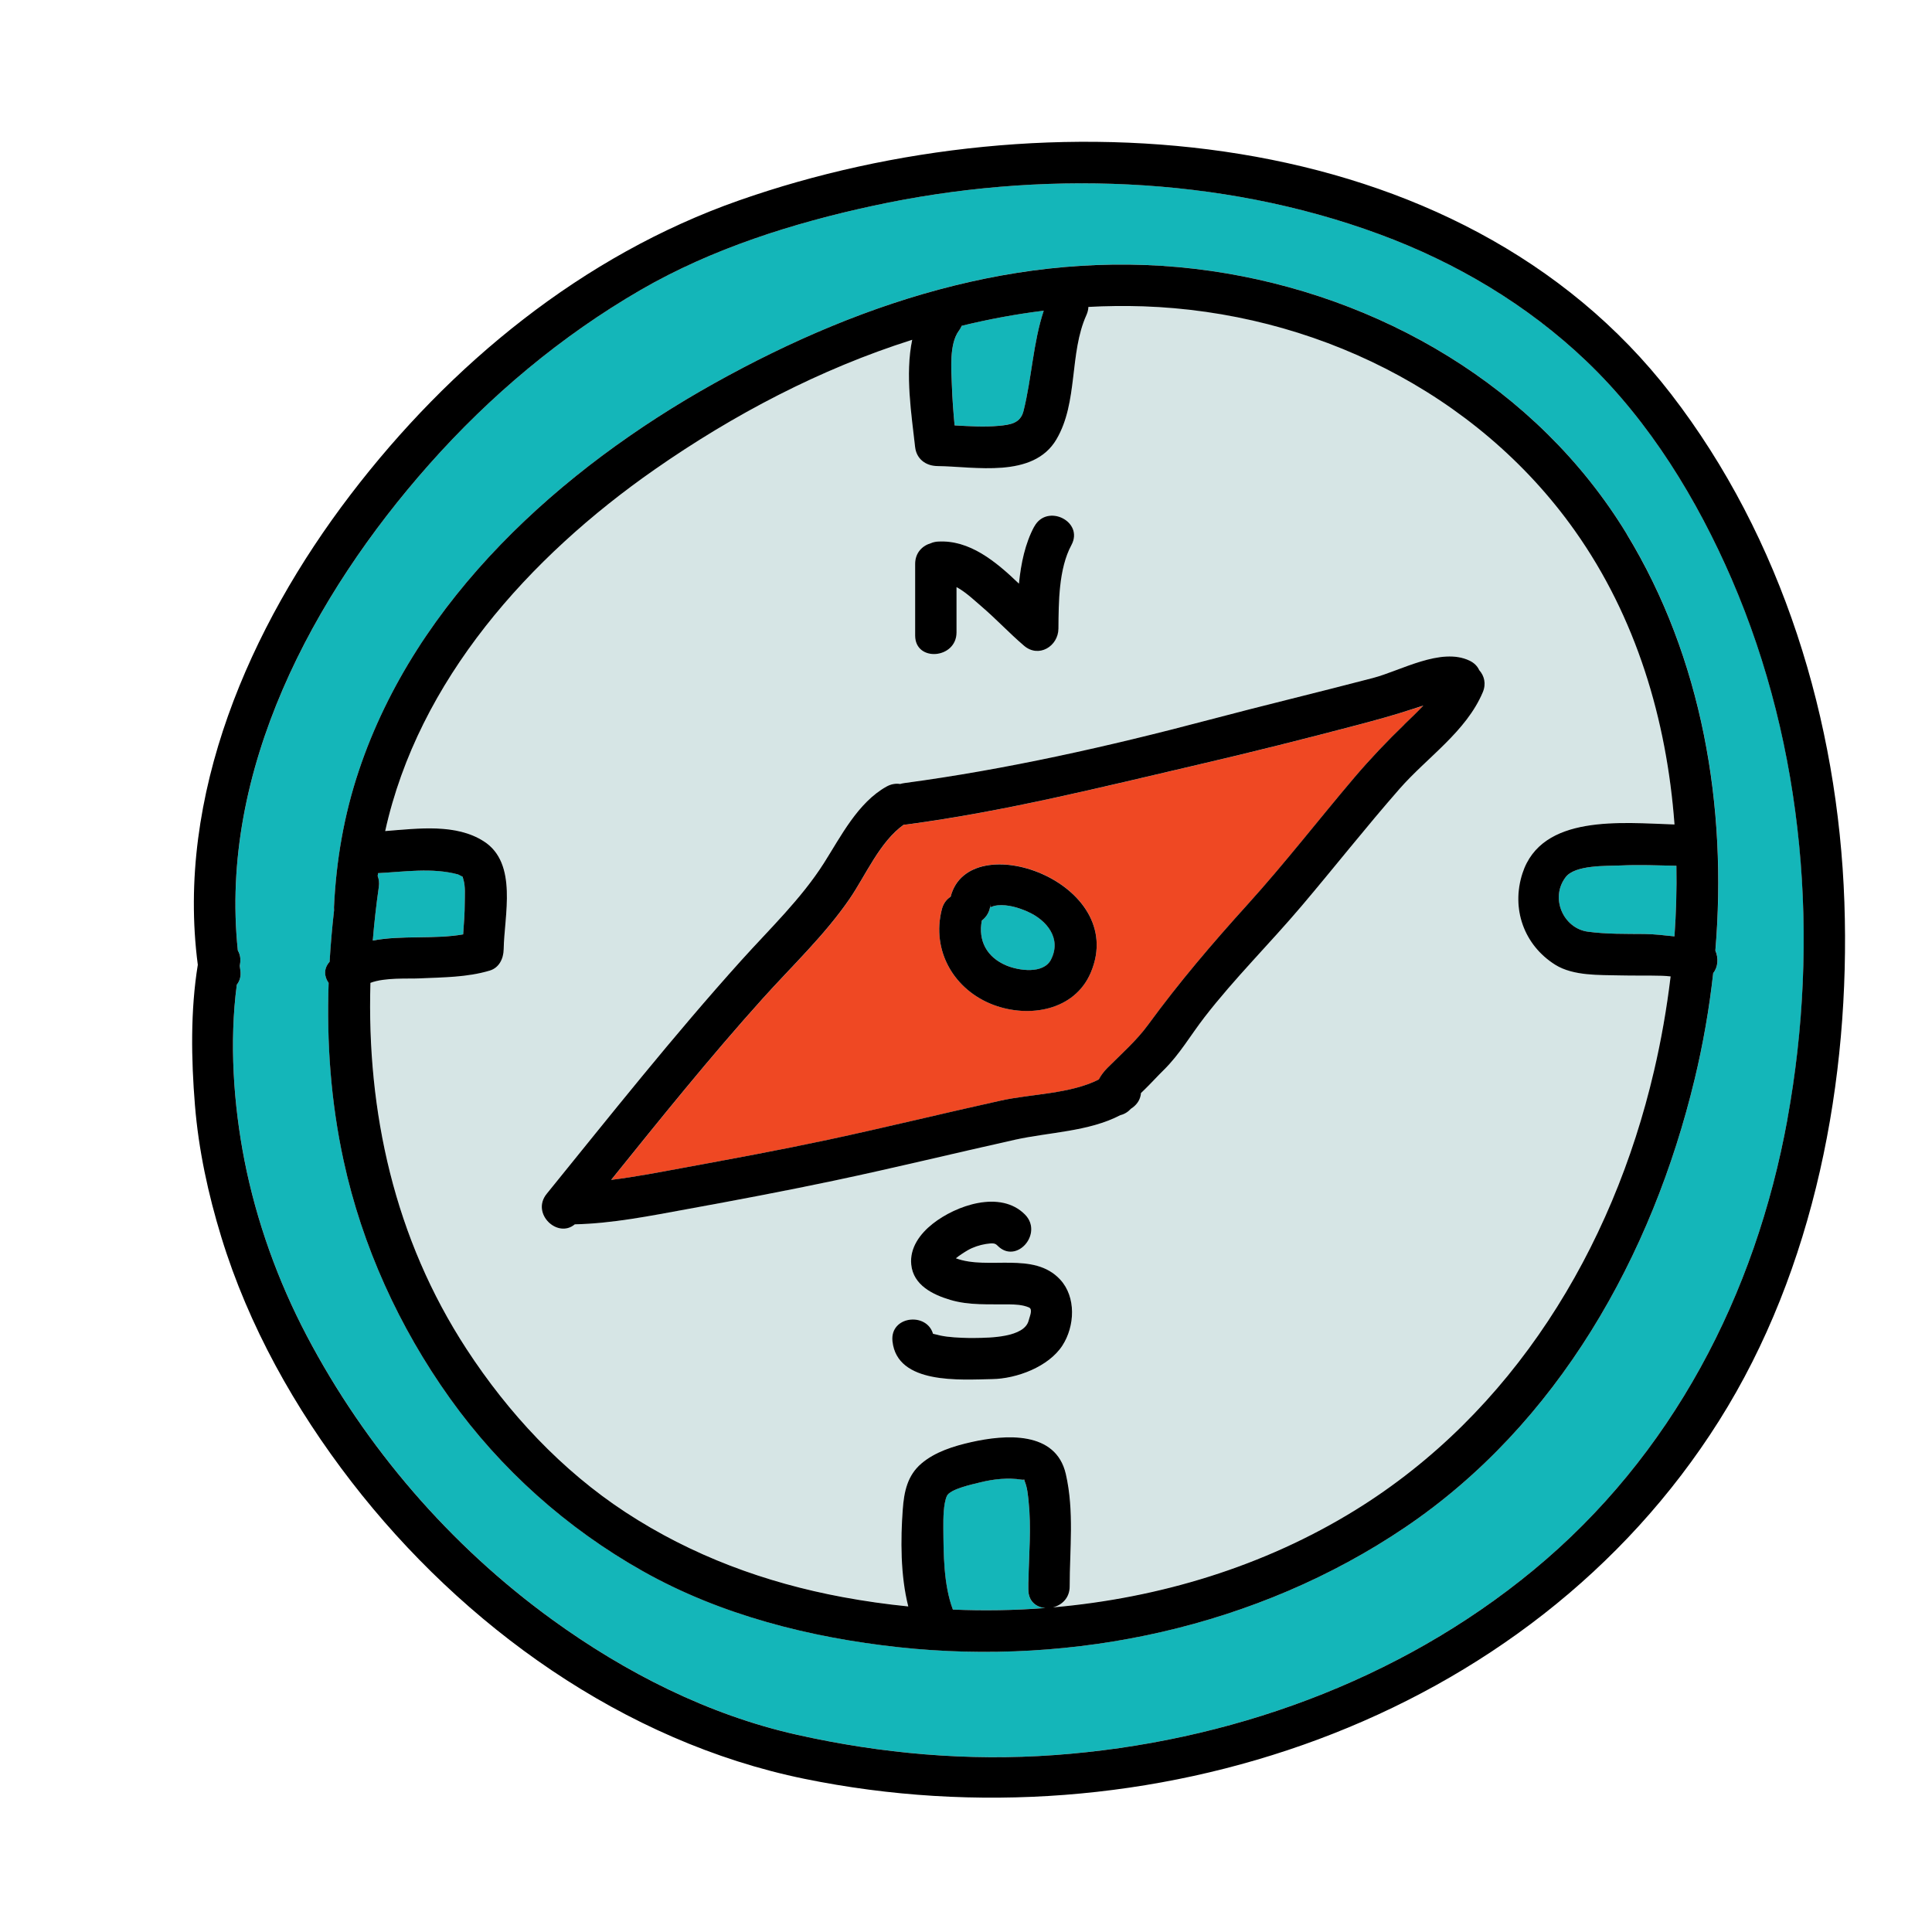 <?xml version="1.0" encoding="UTF-8"?><svg id="Layer_1" xmlns="http://www.w3.org/2000/svg" viewBox="0 0 512 512"><path d="M429.3,258.46c-5.42-.13-12.35,.18-17.14-2.82-8.29-5.2-11.73-14.83-8.7-24.19,5.1-15.79,26.3-13.42,40.31-12.99-2.05-27.79-10.16-54.92-26.43-77.87-26.11-36.84-69.61-57.93-114.41-59.44-4.85-.16-9.67-.1-14.48,.16-.03,.68-.19,1.4-.52,2.14-4.61,10.2-2.16,23.11-7.95,32.95-6.16,10.46-21.62,7.2-31.55,7.08-3.08-.04-5.56-1.88-5.91-5.06-.93-8.42-2.69-19.22-.77-28.4-24.33,7.7-47.4,19.83-68.24,34.37-33.27,23.21-62.6,55.85-71.42,95.82,8.84-.69,18.77-2.01,26.15,2.73,9.07,5.83,5.39,19.67,5.25,28.62-.04,2.41-1.16,4.86-3.67,5.62-6.01,1.81-12.36,1.78-18.57,2.07-3.25,.15-9.27-.27-13.07,1.19-1,34.13,6.34,67.73,25.5,97.09,11.01,16.88,25.16,32.1,42.09,43.19,17.55,11.5,37.03,18.69,57.62,22.51,5.72,1.06,11.5,1.88,17.32,2.46-2.1-8.24-2.04-17.88-1.46-25.71,.35-4.68,1.22-8.98,4.92-12.15,3.65-3.12,8.6-4.64,13.2-5.68,9.05-2.04,22.47-3.07,25.1,8.47,2.25,9.84,1.02,19.79,1.02,29.76,0,3.08-2.09,4.98-4.44,5.56,28.23-2.46,55.93-10.85,80.07-25.74,41.73-25.74,68.21-69.18,79.21-116.38,1.91-8.21,3.4-16.62,4.42-25.13-.78-.08-1.56-.15-2.35-.17-3.7-.09-7.4,0-11.09-.1Zm-186.78-109.04c0-2.96,1.93-4.83,4.17-5.48,.55-.23,1.18-.38,1.89-.43,8.32-.49,15.25,5.19,21.45,11.15,.53-5.37,1.65-10.67,4.04-15.12,3.35-6.22,13.23-1.37,9.85,4.89-3.38,6.26-3.39,15.16-3.44,22.13-.03,4.71-5.23,7.88-9.12,4.56-3.88-3.32-7.36-7.07-11.24-10.38-1.77-1.52-4.14-3.81-6.65-5.16v11.99c0,7.06-10.97,7.94-10.97,.85v-19Zm39.04,207.17c-3.63,5.6-12.1,8.79-18.61,8.9-8.28,.13-25.23,1.53-26.43-10.06-.69-6.68,9.04-7.77,10.75-1.96,.02,0,.04,0,.06,.02,1.22,.33,2.46,.6,3.72,.75,2.49,.29,4.97,.37,7.47,.34,3.74-.04,12.96-.12,14.09-4.62,.29-1.16,1.18-3,.06-3.47-1.63-.7-3.58-.79-5.36-.81-5.14-.05-10.45,.31-15.45-1.18-4.64-1.38-9.81-3.89-10.36-9.35-.45-4.45,2.36-8.2,5.68-10.83,6.19-4.89,17.96-9.02,24.46-2.45,4.95,5.01-2.26,13.33-7.26,8.27-.63-.64-1.12-.79-3.14-.45-1.6,.26-3.34,.83-4.75,1.64-.9,.52-2.3,1.42-3.16,2.14,8.64,3.2,20.63-1.94,27.65,5.65,4.28,4.62,3.9,12.38,.59,17.48Zm111.37-173.14c-4.39,10.42-14.75,17.26-22.02,25.55-8.89,10.14-17.24,20.77-25.96,31.05-8.48,10-17.79,19.19-25.82,29.58-3.61,4.67-6.55,9.81-10.79,13.96-1.68,1.64-3.25,3.4-4.94,5.05-.35,.34-.7,.67-1.05,1.02-.11,1.42-.79,2.83-2.28,3.9-.12,.09-.24,.16-.36,.24-.77,.85-1.76,1.46-2.83,1.72-8.38,4.39-18.9,4.51-27.9,6.51-15.98,3.56-31.89,7.45-47.92,10.83-12.96,2.73-26,5.2-39.03,7.57-9.76,1.78-19.76,3.8-29.72,4.02-4.57,3.85-11.67-2.89-7.46-8.08,16.94-20.89,33.57-41.86,51.57-61.86,7.51-8.34,15.87-16.32,21.92-25.82,4.49-7.07,8.98-16.02,16.57-20.25,1.24-.69,2.48-.87,3.62-.69,.33-.1,.67-.19,1.04-.23,27.01-3.61,54.27-9.74,80.6-16.71,14.53-3.85,29.16-7.35,43.7-11.16,7.34-1.92,18.02-8.19,25.56-4.58,1.3,.62,2.12,1.53,2.57,2.54,1.28,1.47,1.87,3.55,.91,5.83Z" fill="#d6e5e5"/><path d="M272.31,241.58c-2.44-1.07-5.22-1.91-7.91-1.66-2.05,.19-1.99,1.16-1.91-.34-.1,1.93-1.02,3.4-2.28,4.37-1.03,5.33,1.28,9.74,6.54,11.93,3.21,1.34,9.78,2.36,11.8-1.6,2.86-5.59-1.14-10.46-6.23-12.7Z" fill="#14b6b9"/><path d="M374.46,187.88c-4.84,1.59-9.72,2.94-14.65,4.24-14.02,3.69-28.12,7.24-42.23,10.52-25.53,5.93-51.15,12.38-77.16,15.85-.3,.04-.59,.05-.87,.05-6.37,4.51-10.1,13.41-14.33,19.6-6.55,9.59-15.33,17.88-23.08,26.49-13.99,15.55-27.06,31.79-40.16,48.06,6.46-.8,12.9-2.06,19.23-3.22,12.73-2.34,25.5-4.69,38.15-7.39,15.38-3.28,30.65-7.04,46-10.43,7.94-1.75,18.27-1.72,25.84-5.56,.56-1.09,1.35-2.13,2.29-3.07,3.68-3.68,7.75-7.27,10.82-11.47,8.24-11.29,17-21.55,26.38-31.9,9.88-10.9,18.85-22.53,28.37-33.73,4.16-4.9,8.52-9.46,13.14-13.92,1.68-1.62,3.41-3.26,5.04-4.99-.92,.29-1.84,.58-2.76,.88Zm-85.4,69.87c-4.28,10.07-16.31,12.06-25.69,8.58-10.52-3.9-16.6-14.36-13.77-25.38,.4-1.54,1.26-2.63,2.33-3.32,4.8-18.95,47.34-3.91,37.13,20.11Z" fill="#ef4823"/><path d="M122.77,232.96c-.1-.29-.15-.49-.17-.63-.4-.21-.8-.42-1.21-.61-6.93-1.85-14.12-.7-21.2-.34-.03,.26-.07,.51-.1,.77,.33,.84,.46,1.81,.3,2.89-.68,4.73-1.21,9.47-1.6,14.21,7.68-1.47,16.24-.3,23.95-1.64,.19-2.77,.41-5.54,.42-8.32,0-1.98,.23-4.42-.39-6.33Z" fill="#14b6b9"/><path d="M272.51,421.25v-1.83c0-.22,.01-.43,.03-.63,.14-6.97,.78-13.95,.04-20.9-.19-1.76-.33-3.59-1-5.25-.42-1.03,.26-.35-.89-.53-3.5-.56-7.39-.16-10.82,.7-2.06,.52-8.13,1.78-8.95,3.63-.91,2.07-.95,5.88-.93,8.56,.06,6.82,.05,14.94,2.52,21.54,8.15,.35,16.33,.21,24.48-.41-2.37-.19-4.49-1.77-4.49-4.88Z" fill="#14b6b9"/><path d="M254.86,86.34c-.18,.43-.42,.87-.73,1.29-2.61,3.52-2,10.39-1.86,14.48,.12,3.55,.38,7.08,.72,10.61,3.9,.22,7.82,.47,11.69,.12,3.14-.29,5.75-.67,6.58-3.95,2.16-8.61,2.53-18.09,5.35-26.56-7.32,.9-14.57,2.25-21.74,4Z" fill="#14b6b9"/><path d="M458.97,153.57c-9.14-21.16-21.73-41.81-38.49-57.82-15.71-15.01-34.57-26.18-54.92-33.69-42.25-15.6-90.25-17.01-134.06-7.56-21.29,4.59-42.73,11.35-61.66,22.3-21.07,12.18-39.96,28.05-56.08,46.25-30.84,34.8-55.71,81.11-50.72,128.83,.58,.99,.84,2.22,.57,3.67-.02,.12-.04,.25-.06,.38,.05,.38,.09,.77,.15,1.15,.24,1.62-.16,2.91-.93,3.85-2.01,15.23-.89,31.71,2.02,46.55,3.15,16.11,8.86,31.95,16.5,46.48,15.58,29.61,38,55.63,65.1,75.28,19.35,14.03,41.37,25.22,64.79,30.47,22.44,5.03,45.35,7.05,68.31,5.39,45.85-3.31,91.19-19.55,126.84-48.97,36.83-30.38,58.9-72.97,67.38-119.59,8.65-47.59,4.54-98.38-14.73-142.98Zm-4.94,104.28c-1.05,9.5-2.7,18.9-4.91,28.09-11.24,46.83-36.28,91.52-76.84,118.88-39.03,26.32-87.53,36.76-134.12,31.7-23.41-2.54-47.12-8.52-67.75-20.13-20.15-11.35-37.72-27.03-51.18-45.85-13.43-18.78-23.26-40.37-28.16-62.96-3.39-15.63-4.51-31.36-3.97-47.12-1.17-1.63-1.39-3.75,.26-5.59,.27-4.54,.66-9.08,1.18-13.63-.02-.26-.04-.54-.02-.83,.58-12.4,2.66-24.47,6.61-36.25,15.22-45.43,53.5-79.94,94.38-102.71,40.35-22.48,84.88-36.37,131.4-29.66,44.62,6.43,86.46,30.7,110.19,69.69,20.01,32.89,26.71,72.2,23.51,110.41,.87,1.98,.72,4.39-.57,5.95Z" fill="#14b6b9"/><path d="M444.26,229.44c-4.93-.1-9.86-.31-14.79-.08-3.61,.16-12.02-.21-14.55,3.09-4.22,5.52-.63,13.59,5.9,14.46,5.01,.67,9.99,.55,15.03,.61,2.62,.03,5.27,.36,7.9,.63,.44-6.22,.62-12.47,.51-18.71Z" fill="#14b6b9"/><path d="M488.78,239.08c-1.66-47.93-16.46-96.49-45.97-134.7C386.64,31.66,276.85,24.68,195.83,53.12c-41.43,14.55-76.5,43.35-102.97,78.02-26.72,34.99-46.31,79.74-40.44,124.54-1.97,12.12-1.75,25.02-.76,37.19,.96,11.86,3.51,23.61,6.99,34.97,7.2,23.51,19.51,45.46,34.5,64.86,29.55,38.25,72.16,68.9,120,78.7,90.54,18.55,191.89-14.8,242.42-94.89,25.36-40.19,34.83-90.46,33.21-137.43Zm-15.08,57.47c-8.48,46.62-30.55,89.21-67.38,119.59-35.65,29.42-80.99,45.66-126.84,48.97-22.96,1.66-45.87-.36-68.31-5.39-23.42-5.25-45.44-16.44-64.79-30.47-27.1-19.65-49.53-45.67-65.1-75.28-7.64-14.53-13.34-30.37-16.5-46.48-2.9-14.84-4.03-31.32-2.02-46.55,.77-.94,1.17-2.23,.93-3.85-.06-.38-.1-.77-.15-1.15,.02-.12,.04-.25,.06-.38,.27-1.45,.01-2.68-.57-3.67-4.99-47.73,19.88-94.04,50.72-128.83,16.13-18.2,35.02-34.07,56.08-46.25,18.93-10.95,40.37-17.71,61.66-22.3,43.81-9.46,91.81-8.04,134.06,7.56,20.35,7.51,39.21,18.68,54.92,33.69,16.76,16.02,29.34,36.66,38.49,57.82,19.27,44.61,23.38,95.4,14.73,142.98Z"/><path d="M431.09,141.49c-23.73-38.99-65.57-63.26-110.19-69.69-46.52-6.7-91.05,7.18-131.4,29.66-40.88,22.77-79.17,57.28-94.38,102.71-3.95,11.78-6.03,23.85-6.61,36.25-.01,.29,0,.56,.02,.83-.52,4.54-.91,9.09-1.18,13.63-1.65,1.84-1.43,3.96-.26,5.59-.54,15.76,.57,31.49,3.97,47.12,4.9,22.59,14.73,44.17,28.16,62.96,13.46,18.83,31.02,34.51,51.18,45.85,20.63,11.62,44.34,17.59,67.75,20.13,46.59,5.05,95.1-5.38,134.12-31.7,40.56-27.36,65.6-72.04,76.84-118.88,2.21-9.19,3.86-18.6,4.91-28.09,1.29-1.56,1.44-3.97,.57-5.95,3.2-38.22-3.49-77.52-23.51-110.41Zm-176.96-53.86c.31-.42,.55-.85,.73-1.29,7.16-1.75,14.42-3.1,21.74-4-2.82,8.47-3.19,17.95-5.35,26.56-.82,3.27-3.43,3.66-6.58,3.95-3.87,.35-7.79,.1-11.69-.12-.33-3.53-.6-7.06-.72-10.61-.14-4.09-.75-10.96,1.86-14.48ZM100.09,232.16c.03-.26,.07-.51,.1-.77,7.08-.36,14.27-1.51,21.2,.34,.41,.2,.81,.4,1.21,.61,.02,.13,.08,.33,.17,.63,.62,1.91,.39,4.35,.39,6.33,0,2.78-.23,5.55-.42,8.32-7.7,1.35-16.27,.17-23.95,1.64,.39-4.74,.92-9.48,1.6-14.21,.16-1.09,.03-2.06-.3-2.89Zm152.43,194.39c-2.47-6.6-2.46-14.72-2.52-21.54-.02-2.67,.01-6.49,.93-8.56,.82-1.85,6.89-3.12,8.95-3.63,3.43-.86,7.32-1.26,10.82-.7,1.16,.18,.48-.5,.89,.53,.67,1.66,.81,3.49,1,5.25,.73,6.95,.1,13.93-.04,20.9-.02,.21-.03,.42-.03,.63v1.83c0,3.11,2.11,4.69,4.49,4.88-8.15,.63-16.33,.76-24.48,.41Zm185.8-142.7c-11,47.2-37.48,90.64-79.21,116.38-24.14,14.89-51.83,23.28-80.07,25.74,2.35-.58,4.44-2.48,4.44-5.56,0-9.97,1.23-19.92-1.02-29.76-2.64-11.54-16.05-10.51-25.1-8.47-4.6,1.04-9.55,2.56-13.2,5.68-3.7,3.17-4.58,7.47-4.92,12.15-.58,7.83-.64,17.47,1.46,25.71-5.82-.58-11.6-1.4-17.32-2.46-20.59-3.82-40.07-11.01-57.62-22.51-16.93-11.09-31.08-26.31-42.09-43.19-19.16-29.36-26.5-62.97-25.5-97.09,3.8-1.46,9.82-1.04,13.07-1.19,6.21-.29,12.56-.26,18.57-2.07,2.5-.76,3.63-3.21,3.67-5.62,.14-8.95,3.82-22.79-5.25-28.62-7.38-4.75-17.31-3.42-26.15-2.73,8.82-39.97,38.14-72.61,71.42-95.82,20.84-14.54,43.91-26.67,68.24-34.37-1.92,9.17-.16,19.97,.77,28.4,.35,3.18,2.83,5.03,5.91,5.06,9.93,.12,25.39,3.38,31.55-7.08,5.8-9.85,3.34-22.75,7.95-32.95,.33-.74,.49-1.46,.52-2.14,4.81-.26,9.63-.32,14.48-.16,44.8,1.51,88.3,22.6,114.41,59.44,16.27,22.95,24.37,50.08,26.43,77.87-14.01-.44-35.21-2.8-40.31,12.99-3.02,9.36,.42,18.99,8.7,24.19,4.79,3,11.72,2.69,17.14,2.82,3.7,.09,7.4,0,11.09,.1,.79,.02,1.57,.08,2.35,.17-1.02,8.51-2.5,16.92-4.42,25.13Zm5.43-35.7c-2.63-.27-5.28-.6-7.9-.63-5.04-.05-10.02,.06-15.03-.61-6.53-.87-10.12-8.95-5.9-14.46,2.52-3.3,10.94-2.93,14.55-3.09,4.93-.23,9.86-.02,14.79,.08,.11,6.24-.07,12.49-.51,18.71Z"/><path d="M251.93,237.64c-1.07,.68-1.93,1.77-2.33,3.32-2.83,11.01,3.25,21.47,13.77,25.38,9.38,3.48,21.41,1.49,25.69-8.58,10.21-24.02-32.33-39.06-37.13-20.11Zm26.61,16.64c-2.02,3.95-8.59,2.94-11.8,1.6-5.25-2.19-7.56-6.6-6.54-11.93,1.26-.96,2.18-2.43,2.28-4.37-.08,1.5-.14,.53,1.91,.34,2.69-.25,5.47,.59,7.91,1.66,5.1,2.24,9.09,7.11,6.23,12.7Z"/><path d="M392.02,177.62c-.45-1.02-1.28-1.92-2.57-2.54-7.55-3.62-18.22,2.65-25.56,4.58-14.54,3.81-29.17,7.31-43.7,11.16-26.33,6.97-53.6,13.1-80.6,16.71-.37,.05-.71,.13-1.04,.23-1.14-.18-2.38,0-3.62,.69-7.59,4.23-12.08,13.18-16.57,20.25-6.04,9.51-14.41,17.48-21.92,25.82-18,20-34.63,40.97-51.57,61.86-4.21,5.19,2.88,11.94,7.46,8.08,9.96-.22,19.96-2.24,29.72-4.02,13.03-2.37,26.07-4.84,39.03-7.57,16.02-3.38,31.93-7.27,47.92-10.83,9-2,19.52-2.13,27.9-6.51,1.07-.25,2.06-.87,2.83-1.72,.12-.08,.25-.16,.36-.24,1.48-1.07,2.17-2.48,2.28-3.9,.35-.34,.7-.68,1.05-1.02,1.69-1.65,3.26-3.4,4.94-5.05,4.24-4.15,7.18-9.29,10.79-13.96,8.03-10.39,17.34-19.57,25.82-29.58,8.72-10.29,17.07-20.91,25.96-31.05,7.27-8.29,17.62-15.13,22.02-25.55,.96-2.28,.38-4.37-.91-5.83Zm-19.84,14.37c-4.62,4.46-8.97,9.03-13.14,13.92-9.52,11.2-18.5,22.83-28.37,33.73-9.38,10.36-18.14,20.62-26.38,31.9-3.07,4.21-7.14,7.79-10.82,11.47-.93,.94-1.72,1.98-2.29,3.07-7.57,3.84-17.9,3.81-25.84,5.56-15.35,3.39-30.62,7.14-46,10.43-12.66,2.7-25.42,5.05-38.15,7.39-6.33,1.17-12.77,2.42-19.23,3.22,13.1-16.26,26.17-32.51,40.16-48.06,7.75-8.62,16.53-16.9,23.08-26.49,4.23-6.19,7.96-15.09,14.33-19.6,.28,0,.57,0,.87-.05,26.01-3.47,51.63-9.91,77.16-15.85,14.12-3.28,28.22-6.83,42.23-10.52,4.92-1.3,9.81-2.64,14.65-4.24,.92-.3,1.84-.59,2.76-.88-1.62,1.73-3.36,3.37-5.04,4.99Z"/><path d="M274.07,139.55c-2.39,4.44-3.51,9.75-4.04,15.12-6.21-5.96-13.13-11.64-21.45-11.15-.71,.04-1.34,.19-1.89,.43-2.24,.65-4.17,2.52-4.17,5.48v19c0,7.09,10.97,6.21,10.97-.85v-11.99c2.51,1.35,4.87,3.65,6.65,5.16,3.88,3.32,7.36,7.07,11.24,10.38,3.89,3.33,9.08,.15,9.12-4.56,.05-6.97,.06-15.87,3.44-22.13,3.38-6.26-6.5-11.12-9.85-4.89Z"/><path d="M280.97,339.11c-7.02-7.59-19.01-2.45-27.65-5.65,.87-.72,2.26-1.62,3.16-2.14,1.41-.81,3.15-1.38,4.75-1.64,2.03-.33,2.51-.19,3.14,.45,5,5.06,12.21-3.25,7.26-8.27-6.5-6.57-18.27-2.44-24.46,2.45-3.32,2.62-6.13,6.37-5.68,10.83,.55,5.46,5.72,7.97,10.36,9.35,5,1.49,10.31,1.12,15.45,1.18,1.77,.02,3.72,.11,5.36,.81,1.12,.48,.23,2.31-.06,3.47-1.13,4.5-10.35,4.58-14.09,4.62-2.5,.03-4.98-.05-7.47-.34-1.26-.15-2.49-.42-3.72-.75-.02,0-.04,0-.06-.02-1.71-5.81-11.44-4.72-10.75,1.96,1.2,11.59,18.15,10.2,26.43,10.06,6.51-.1,14.98-3.29,18.61-8.9,3.31-5.1,3.69-12.87-.59-17.48Z"/></svg>